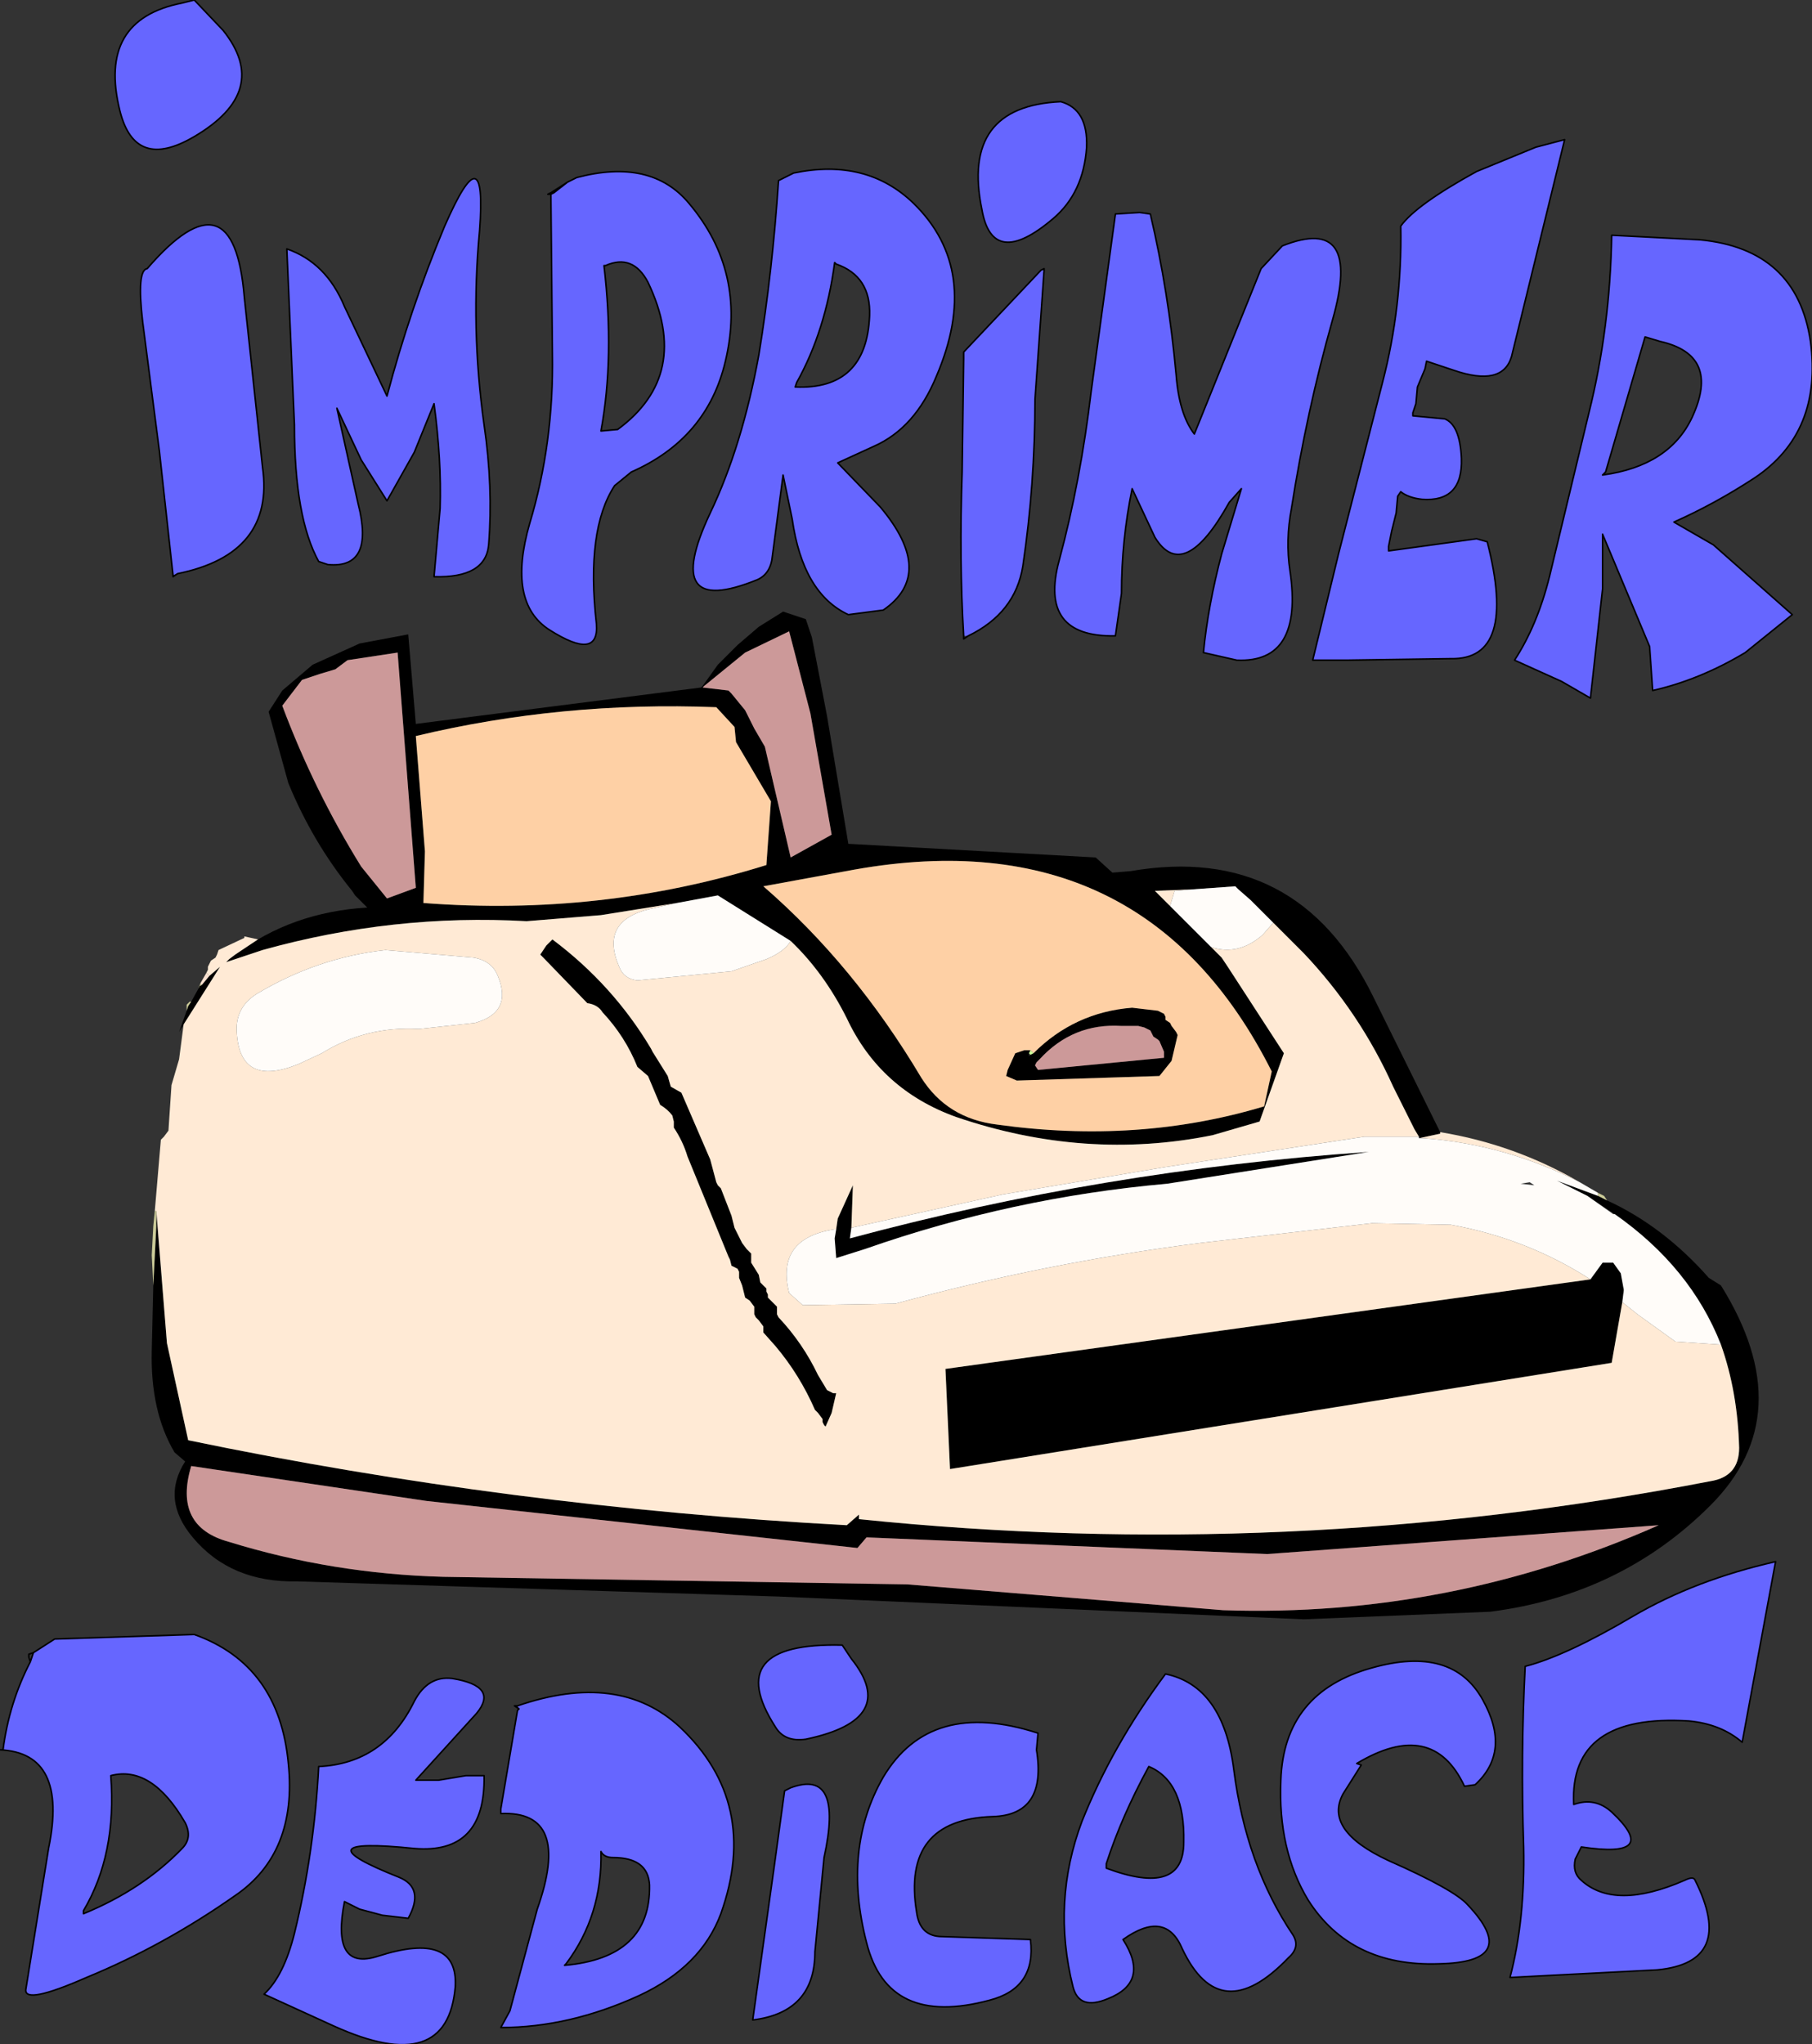 <?xml version="1.0" encoding="UTF-8" standalone="no"?>
<svg xmlns:xlink="http://www.w3.org/1999/xlink" height="67.35px" width="59.7px" xmlns="http://www.w3.org/2000/svg">
  <rect width="100%" height="100%" fill="#333333" stroke="none"/>
  <g transform="matrix(1.0, 0.0, 0.0, 1.0, 29.85, 33.65)">
    <path d="M16.3 -26.2 Q16.8 -26.9 18.8 -28.0 L20.75 -28.8 21.7 -29.05 19.95 -21.9 Q19.65 -20.9 18.05 -21.45 L17.15 -21.75 17.1 -21.5 16.85 -20.9 16.8 -20.35 16.7 -20.05 16.7 -19.95 17.75 -19.85 Q18.25 -19.65 18.3 -18.55 18.35 -17.1 17.0 -17.2 16.55 -17.25 16.3 -17.45 L16.2 -17.3 16.15 -16.75 16.0 -16.15 15.9 -15.65 15.9 -15.5 18.8 -15.9 19.15 -15.8 Q20.15 -11.9 17.95 -11.95 L14.5 -11.9 13.4 -11.9 14.25 -15.4 15.7 -21.05 Q16.35 -23.55 16.3 -26.2 M7.7 -26.65 L8.05 -26.6 Q8.65 -24.05 8.9 -21.3 9.0 -20.0 9.5 -19.35 L11.7 -24.8 12.4 -25.55 Q15.05 -26.6 14.05 -23.1 13.2 -20.1 12.7 -16.9 12.5 -15.85 12.65 -14.85 13.1 -11.8 10.9 -11.9 L9.8 -12.15 Q9.95 -13.7 10.4 -15.4 L11.05 -17.55 10.65 -17.1 Q9.15 -14.4 8.2 -15.95 L7.45 -17.55 Q7.1 -15.85 7.1 -14.1 L6.9 -12.7 Q4.35 -12.65 5.05 -15.2 5.75 -17.8 6.1 -20.75 L6.9 -26.6 7.7 -26.65 M5.1 -30.3 Q6.0 -30.05 5.95 -28.8 5.85 -27.3 4.85 -26.45 2.85 -24.75 2.5 -26.75 1.8 -30.15 5.1 -30.3 M-11.7 -27.25 L-11.6 -27.3 -11.15 -27.65 -10.85 -27.8 Q-8.4 -28.45 -7.15 -26.95 -5.25 -24.7 -5.95 -21.75 -6.55 -19.2 -9.05 -18.1 L-9.6 -17.65 Q-10.55 -16.2 -10.2 -13.1 -10.1 -11.85 -11.75 -12.9 -13.15 -13.8 -12.4 -16.4 -11.6 -19.05 -11.65 -22.0 L-11.7 -27.25 M-4.2 -27.7 L-3.7 -27.95 Q-1.3 -28.45 0.25 -26.95 2.5 -24.75 1.0 -21.25 0.3 -19.55 -1.05 -18.95 L-2.25 -18.4 -0.85 -16.95 Q1.0 -14.75 -0.75 -13.55 L-1.9 -13.4 Q-3.4 -14.1 -3.75 -16.55 L-4.05 -18.0 -4.4 -15.35 Q-4.45 -14.75 -4.9 -14.55 -8.1 -13.25 -6.45 -16.75 -5.4 -18.95 -4.85 -21.95 -4.4 -24.7 -4.2 -27.7 M-15.2 -26.2 Q-13.8 -29.4 -14.05 -26.05 -14.35 -22.85 -13.9 -19.65 -13.6 -17.6 -13.75 -15.7 -13.85 -14.6 -15.55 -14.65 L-15.35 -16.9 Q-15.3 -18.5 -15.55 -20.35 L-16.2 -18.75 -17.1 -17.15 -17.95 -18.5 -18.75 -20.2 -18.05 -17.05 Q-17.5 -14.9 -19.05 -15.05 L-19.35 -15.15 Q-20.15 -16.6 -20.15 -19.65 L-20.4 -25.45 Q-19.1 -25.0 -18.5 -23.55 L-17.1 -20.6 Q-16.35 -23.45 -15.2 -26.2 M-2.35 -25.0 Q-2.65 -22.75 -3.6 -21.05 L-3.65 -20.9 Q-1.3 -20.8 -1.2 -23.25 -1.15 -24.55 -2.3 -24.95 L-2.35 -25.0 M-9.5 -19.5 Q-7.05 -21.3 -8.5 -24.35 -9.0 -25.3 -9.9 -24.9 L-9.95 -24.9 Q-9.6 -21.9 -10.05 -19.45 L-9.5 -19.5 M4.45 -24.75 L4.55 -24.75 4.25 -20.5 Q4.25 -17.7 3.85 -15.0 3.6 -13.45 2.05 -12.7 L1.9 -12.7 Q1.75 -15.2 1.85 -18.1 L1.9 -21.85 1.9 -22.05 4.45 -24.75 M23.25 -25.9 L26.15 -25.75 Q29.35 -25.45 29.8 -22.4 30.2 -19.4 27.95 -17.9 26.65 -17.05 25.3 -16.45 L26.6 -15.7 29.2 -13.4 27.65 -12.15 Q26.15 -11.25 24.6 -10.9 L24.5 -12.35 22.95 -16.05 22.95 -14.25 22.55 -10.65 21.6 -11.2 20.05 -11.9 Q20.8 -13.05 21.2 -14.65 L22.5 -20.05 Q23.2 -22.85 23.25 -25.9 M24.35 -22.55 L23.05 -18.1 22.95 -18.0 Q25.15 -18.3 25.9 -19.9 26.85 -21.95 24.85 -22.4 L24.35 -22.55 M27.55 23.75 Q26.85 23.15 25.8 23.05 21.85 22.8 22.0 25.8 22.7 25.55 23.25 26.05 24.9 27.6 22.25 27.2 L22.05 27.6 Q21.95 28.05 22.25 28.3 23.35 29.3 25.65 28.3 25.95 28.15 26.0 28.3 27.35 31.0 24.75 31.25 L19.9 31.5 Q20.4 29.6 20.35 27.2 20.25 24.15 20.4 21.25 21.75 20.9 23.95 19.6 26.0 18.4 28.65 17.8 L27.55 23.75 M15.35 21.3 Q18.0 20.55 19.0 22.35 19.95 24.05 18.75 25.15 L18.4 25.2 Q17.35 22.95 14.85 24.45 L15.0 24.5 14.4 25.45 Q13.75 26.65 15.9 27.65 18.05 28.6 18.5 29.1 20.3 31.0 17.55 31.05 14.65 31.15 13.25 28.95 12.25 27.3 12.35 25.0 12.45 22.1 15.35 21.3 M4.35 23.45 L4.3 24.0 Q4.65 26.15 2.85 26.2 -0.15 26.3 0.35 29.35 0.45 30.1 1.1 30.15 L4.1 30.25 Q4.3 31.85 2.75 32.25 -0.6 33.15 -1.3 30.35 -2.1 27.25 -0.75 24.9 0.8 22.3 4.35 23.45 M-14.95 21.65 Q-13.4 21.9 -14.15 22.8 L-16.15 25.0 -15.4 25.0 -14.5 24.85 -13.9 24.85 Q-13.85 27.45 -16.2 27.25 -20.1 26.85 -16.7 28.2 -15.85 28.55 -16.4 29.55 L-17.25 29.45 -18.0 29.25 -18.5 29.0 Q-18.95 31.3 -17.4 30.8 -14.75 29.95 -14.85 31.8 -15.1 34.8 -18.85 33.1 L-21.15 32.05 Q-20.5 31.45 -20.15 30.05 -19.5 27.4 -19.35 24.55 -17.2 24.45 -16.2 22.4 -15.75 21.55 -14.95 21.65 M-12.75 22.65 L-12.8 22.55 Q-9.45 21.4 -7.45 23.25 -4.8 25.75 -6.1 29.4 -6.75 31.15 -8.8 32.1 -11.1 33.15 -13.35 33.15 L-13.05 32.6 -12.15 29.25 Q-11.0 26.0 -13.35 26.1 L-13.35 25.95 -12.8 22.7 -12.75 22.65 M-1.8 21.0 Q-0.2 23.0 -3.3 23.65 -4.0 23.75 -4.3 23.25 -6.1 20.45 -2.1 20.55 L-1.8 21.0 M-4.0 25.35 L-3.8 25.25 Q-2.05 24.6 -2.7 27.55 L-3.0 30.65 Q-3.0 32.65 -5.05 32.9 L-4.35 27.9 -4.0 25.35 M-9.65 27.55 Q-9.95 27.55 -10.05 27.35 -10.0 29.45 -11.2 31.05 L-11.25 31.1 Q-8.4 30.85 -8.45 28.45 -8.5 27.55 -9.65 27.55 M12.75 30.1 Q13.0 30.5 12.6 30.85 10.35 33.2 9.1 30.55 8.55 29.25 7.15 30.25 8.05 31.65 6.65 32.2 5.7 32.6 5.5 31.8 4.8 29.0 5.8 26.35 6.8 23.85 8.55 21.5 10.45 21.9 10.8 24.65 11.2 27.8 12.75 30.1 M8.0 24.55 Q7.1 26.2 6.6 27.75 L6.6 27.9 Q9.15 28.85 9.15 27.05 9.2 25.05 8.0 24.55 M-23.85 -33.55 L-23.45 -33.65 -22.5 -32.65 Q-20.9 -30.65 -23.45 -29.15 -25.4 -28.0 -25.9 -30.0 -26.65 -33.0 -23.85 -33.55 M-24.15 -14.7 L-24.6 -18.8 -25.15 -23.05 Q-25.35 -24.75 -25.0 -24.8 -22.15 -28.1 -21.8 -23.85 L-21.2 -18.25 Q-20.8 -15.4 -24.0 -14.75 L-24.15 -14.7 M-28.85 21.1 L-28.75 20.8 -28.05 20.35 -23.45 20.2 Q-20.65 21.2 -20.35 24.45 -20.05 27.4 -22.1 28.8 -24.45 30.45 -27.0 31.5 -29.05 32.4 -29.0 31.9 L-28.25 27.25 Q-27.6 24.1 -29.85 24.0 L-29.75 24.0 Q-29.55 22.45 -28.85 21.1 M-27.1 29.3 L-27.1 29.4 Q-25.15 28.6 -23.85 27.25 -23.5 26.9 -23.75 26.4 -24.85 24.5 -26.2 24.85 -26.0 27.45 -27.1 29.3" fill="#6666ff" fill-rule="evenodd" stroke="none"/>
    <path d="M-22.1 -2.2 Q-20.25 -3.6 -17.75 -3.75 L-18.0 -4.0 -18.15 -4.15 -18.25 -4.3 Q-19.55 -5.9 -20.35 -7.85 L-21.0 -10.2 -20.55 -10.9 -19.55 -11.75 -18.0 -12.45 -16.4 -12.75 -16.15 -9.8 -11.45 -10.4 -6.75 -11.0 -6.7 -11.05 -6.2 -11.75 -5.55 -12.4 -4.85 -13.0 -4.05 -13.5 -3.3 -13.25 -3.1 -12.65 -2.6 -10.05 -1.9 -5.85 6.25 -5.4 6.8 -4.9 7.4 -4.95 Q12.9 -5.9 15.4 -0.8 L17.6 3.65 17.6 3.7 16.9 3.85 16.9 3.8 16.75 3.55 16.05 2.15 Q14.95 -0.3 13.1 -2.25 L11.7 -3.65 11.35 -4.0 10.95 -4.35 10.85 -4.45 9.45 -4.35 8.2 -4.3 8.7 -3.8 9.75 -2.75 10.05 -2.45 10.4 -2.1 10.6 -1.8 12.45 1.05 11.65 3.3 10.1 3.75 Q5.9 4.6 1.65 3.15 -0.85 2.25 -1.95 -0.1 -2.7 -1.6 -3.8 -2.65 L-6.2 -4.15 -7.55 -3.9 -10.05 -3.5 -12.5 -3.3 Q-16.9 -3.55 -21.2 -2.35 L-22.4 -1.95 -22.3 -2.05 -22.1 -2.2 M23.1 5.9 Q24.95 6.75 26.45 8.45 L26.85 8.7 Q29.5 12.95 26.5 15.95 23.55 18.9 19.25 19.45 L13.1 19.7 -4.2 18.95 -20.05 18.45 Q-22.25 18.5 -23.5 17.0 -24.55 15.75 -23.75 14.5 L-24.1 14.2 Q-24.9 12.85 -24.85 10.85 L-24.8 8.7 -24.7 6.75 -24.7 6.25 -24.35 10.6 -23.65 13.8 Q-13.05 16.0 -1.95 16.6 L-1.55 16.25 -1.55 16.4 Q12.55 17.85 26.5 15.15 27.45 15.0 27.45 14.05 27.4 12.2 26.85 10.65 25.85 8.1 23.35 6.35 L22.45 5.75 21.45 5.25 22.8 5.75 23.0 5.85 23.1 5.9 M-23.8 0.1 L-23.95 0.35 -23.7 -0.35 -23.65 -0.5 -23.55 -0.65 -23.3 -1.1 -23.3 -1.15 -23.2 -1.2 -22.95 -1.5 -22.6 -1.8 -23.8 0.1 M-18.4 -11.9 L-18.8 -11.6 -19.3 -11.45 -19.9 -11.25 -20.55 -10.4 Q-19.5 -7.6 -17.95 -5.1 L-17.1 -4.05 -16.15 -4.4 -16.75 -12.15 -18.4 -11.9 M-15.9 -3.9 Q-10.05 -3.45 -4.6 -5.15 L-4.45 -7.25 -5.6 -9.2 -5.65 -9.7 -6.25 -10.35 Q-11.35 -10.55 -16.15 -9.4 L-15.85 -5.6 -15.9 -3.9 M-12.05 -2.2 L-11.85 -2.5 -11.65 -2.7 Q-9.65 -1.2 -8.4 0.9 L-8.35 1.0 -7.85 1.8 -7.75 2.15 -7.4 2.35 -6.45 4.55 -6.25 5.3 -6.2 5.4 -6.1 5.5 -5.75 6.4 -5.65 6.8 -5.5 7.1 -5.4 7.3 -5.25 7.5 -5.1 7.65 -5.1 7.75 -5.1 7.85 -5.1 7.95 -4.85 8.35 -4.8 8.6 -4.7 8.7 -4.6 8.8 -4.6 8.9 -4.55 9.0 -4.55 9.1 -4.35 9.3 -4.25 9.4 -4.25 9.55 -4.25 9.65 -4.2 9.75 Q-3.4 10.6 -2.9 11.65 L-2.6 12.15 -2.4 12.25 -2.3 12.25 -2.45 12.9 -2.65 13.35 -2.7 13.3 -2.75 13.2 -2.75 13.1 -2.9 12.9 -3.0 12.8 Q-3.5 11.65 -4.3 10.7 L-4.7 10.25 -4.7 10.15 -4.7 10.05 -4.85 9.85 -4.95 9.75 -5.0 9.65 -5.0 9.55 -5.0 9.4 -5.15 9.2 -5.3 9.1 -5.4 8.7 -5.5 8.45 -5.5 8.35 -5.5 8.25 -5.55 8.15 -5.75 8.05 -5.8 7.85 -5.85 7.75 -7.2 4.45 Q-7.35 3.95 -7.65 3.5 L-7.65 3.3 -7.7 3.1 Q-7.85 2.9 -8.1 2.75 L-8.5 1.8 -8.85 1.5 Q-9.25 0.5 -10.0 -0.3 -10.15 -0.55 -10.5 -0.6 L-11.95 -2.1 -12.05 -2.2 M-4.65 -9.05 L-3.8 -5.4 -2.45 -6.15 -3.15 -10.15 -3.85 -12.85 -5.3 -12.15 -6.65 -11.05 -6.7 -11.0 -5.85 -10.9 -5.75 -10.8 -5.3 -10.25 -5.0 -9.65 -4.65 -9.05 M-4.7 -4.45 Q-1.7 -1.85 0.5 1.85 1.35 3.2 3.0 3.4 7.65 4.05 11.8 2.8 L12.05 1.65 Q7.85 -6.7 -1.7 -5.0 L-4.7 -4.45 M4.2 1.05 Q5.55 -0.3 7.45 -0.45 L8.3 -0.35 8.5 -0.25 8.55 -0.15 8.55 -0.05 8.7 0.05 8.75 0.15 8.9 0.35 8.95 0.45 8.75 1.3 8.35 1.8 3.65 1.95 3.3 1.8 3.35 1.6 3.6 1.05 3.9 0.95 4.1 0.95 4.05 1.05 4.05 1.15 4.1 1.1 4.2 1.05 M22.55 8.5 L22.95 7.95 23.3 7.95 23.55 8.3 23.65 8.85 23.6 9.25 23.25 11.25 1.45 14.75 1.3 11.45 22.55 8.5 M-1.8 6.8 L-1.85 7.15 Q6.5 4.9 15.25 4.3 L8.6 5.35 Q3.5 5.8 -1.35 7.5 L-2.3 7.8 -2.35 7.15 -2.3 6.85 -2.25 6.5 -1.75 5.4 -1.8 6.8 M8.1 0.4 L8.05 0.3 7.85 0.2 7.65 0.15 7.1 0.15 Q5.5 0.05 4.4 1.25 L4.3 1.35 4.25 1.45 4.35 1.6 8.5 1.2 8.5 1.1 8.5 1.0 8.35 0.65 8.3 0.6 8.15 0.5 8.1 0.4 M10.45 19.4 Q17.9 19.65 24.8 16.6 L11.9 17.55 -1.3 17.0 -1.6 17.35 -15.8 15.8 -23.55 14.65 Q-24.15 16.65 -22.3 17.15 -18.9 18.2 -15.25 18.3 L0.05 18.55 10.45 19.4" fill="#000000" fill-rule="evenodd" stroke="none"/>
    <path d="M-18.4 -11.9 L-16.75 -12.15 -16.15 -4.4 -17.1 -4.05 -17.95 -5.1 Q-19.5 -7.6 -20.55 -10.4 L-19.9 -11.25 -19.3 -11.45 -18.8 -11.6 -18.4 -11.9 M-4.65 -9.05 L-5.0 -9.65 -5.3 -10.25 -5.75 -10.8 -5.85 -10.9 -6.7 -11.0 -6.65 -11.05 -5.3 -12.15 -3.85 -12.85 -3.15 -10.15 -2.45 -6.15 -3.8 -5.4 -4.65 -9.05 M8.1 0.4 L8.15 0.5 8.3 0.6 8.35 0.65 8.5 1.0 8.5 1.1 8.5 1.2 4.35 1.6 4.25 1.45 4.3 1.35 4.4 1.25 Q5.5 0.05 7.1 0.15 L7.65 0.15 7.85 0.2 8.05 0.3 8.1 0.4 M10.45 19.4 L0.05 18.55 -15.25 18.3 Q-18.9 18.2 -22.3 17.15 -24.15 16.65 -23.55 14.65 L-15.8 15.8 -1.6 17.35 -1.3 17.0 11.9 17.55 24.8 16.6 Q17.9 19.65 10.45 19.4" fill="#cc9999" fill-rule="evenodd" stroke="none"/>
    <path d="M-15.9 -3.9 L-15.85 -5.6 -16.15 -9.4 Q-11.35 -10.55 -6.25 -10.35 L-5.65 -9.7 -5.6 -9.2 -4.45 -7.25 -4.6 -5.15 Q-10.05 -3.45 -15.9 -3.9 M-4.7 -4.45 L-1.7 -5.0 Q7.85 -6.7 12.05 1.65 L11.8 2.8 Q7.65 4.05 3.0 3.4 1.35 3.2 0.5 1.85 -1.7 -1.85 -4.7 -4.45 M4.1 0.95 L3.9 0.95 3.6 1.05 3.35 1.6 3.3 1.8 3.65 1.95 8.35 1.8 8.75 1.3 8.95 0.45 8.9 0.35 8.75 0.15 8.7 0.05 8.55 -0.05 8.55 -0.15 8.5 -0.25 8.3 -0.35 7.45 -0.45 Q5.55 -0.3 4.2 1.05 L4.1 0.95" fill="#fed0a5" fill-rule="evenodd" stroke="none"/>
    <path d="M17.6 3.65 Q20.05 4.05 22.2 5.3 19.75 4.05 17.05 3.85 L16.9 3.85 17.6 3.7 17.6 3.65 M-24.75 6.25 L-24.55 3.9 -24.45 3.8 -24.3 3.6 -24.2 2.1 -23.95 1.25 -23.8 0.1 -22.6 -1.8 -22.95 -1.5 -23.05 -1.6 -23.0 -1.7 -23.0 -1.8 -22.95 -1.9 -22.9 -2.0 -22.75 -2.1 -22.7 -2.2 -22.65 -2.35 -21.8 -2.75 -21.8 -2.8 -21.35 -2.7 -22.1 -2.2 -22.3 -2.05 -22.4 -1.95 -21.2 -2.35 Q-16.9 -3.55 -12.5 -3.3 L-10.05 -3.5 -7.55 -3.9 -8.45 -3.7 Q-10.1 -3.3 -9.45 -1.8 -9.3 -1.4 -8.85 -1.35 L-5.75 -1.65 -4.6 -2.05 Q-4.0 -2.3 -3.8 -2.65 -2.7 -1.6 -1.95 -0.1 -0.85 2.25 1.65 3.15 5.9 4.6 10.1 3.75 L11.65 3.3 12.45 1.05 10.6 -1.8 10.4 -2.1 10.05 -2.45 Q10.95 -2.15 11.75 -2.85 L12.1 -3.25 11.7 -3.65 13.1 -2.25 Q14.95 -0.3 16.05 2.15 L16.75 3.55 16.9 3.8 15.1 3.8 8.55 4.8 3.2 5.7 -1.8 6.8 -1.75 5.4 -2.25 6.5 -2.3 6.85 -2.35 6.85 Q-4.3 7.15 -3.85 8.95 L-3.4 9.35 -0.35 9.3 Q4.6 7.95 9.7 7.3 L15.35 6.65 17.95 6.7 Q20.45 7.15 22.55 8.5 L1.3 11.45 1.45 14.75 23.25 11.25 23.6 9.25 24.1 9.65 25.35 10.55 26.85 10.65 Q27.4 12.2 27.45 14.05 27.45 15.0 26.5 15.15 12.55 17.85 -1.55 16.4 L-1.55 16.25 -1.95 16.6 Q-13.05 16.0 -23.65 13.8 L-24.35 10.6 -24.7 6.25 -24.75 6.25 M8.7 -3.8 L8.2 -4.3 9.45 -4.35 8.85 -4.3 8.7 -3.8 M-12.05 -2.2 L-11.95 -2.1 -10.5 -0.6 Q-10.15 -0.55 -10.0 -0.3 -9.25 0.5 -8.85 1.5 L-8.5 1.8 -8.1 2.75 Q-7.85 2.9 -7.7 3.1 L-7.65 3.3 -7.65 3.5 Q-7.35 3.95 -7.2 4.45 L-5.85 7.75 -5.8 7.85 -5.75 8.05 -5.55 8.15 -5.5 8.25 -5.5 8.35 -5.5 8.45 -5.4 8.7 -5.3 9.1 -5.15 9.2 -5.0 9.4 -5.0 9.55 -5.0 9.65 -4.95 9.75 -4.85 9.85 -4.7 10.05 -4.7 10.15 -4.7 10.25 -4.3 10.7 Q-3.5 11.65 -3.0 12.8 L-2.9 12.9 -2.75 13.1 -2.75 13.2 -2.7 13.3 -2.65 13.35 -2.45 12.9 -2.3 12.25 -2.4 12.25 -2.6 12.15 -2.9 11.65 Q-3.4 10.6 -4.2 9.75 L-4.25 9.65 -4.25 9.55 -4.25 9.4 -4.35 9.3 -4.55 9.1 -4.55 9.0 -4.6 8.9 -4.6 8.8 -4.7 8.7 -4.8 8.6 -4.85 8.35 -5.1 7.95 -5.1 7.85 -5.1 7.75 -5.1 7.65 -5.25 7.5 -5.4 7.3 -5.5 7.1 -5.65 6.8 -5.75 6.4 -6.1 5.5 -6.2 5.4 -6.25 5.3 -6.45 4.55 -7.4 2.35 -7.75 2.15 -7.85 1.8 -8.35 1.0 -8.4 0.9 Q-9.65 -1.2 -11.65 -2.7 L-11.85 -2.5 -12.05 -2.2 M-13.45 -1.5 Q-13.65 -2.0 -14.25 -2.1 L-17.15 -2.35 Q-19.4 -2.1 -21.4 -0.9 -22.1 -0.45 -22.05 0.35 -21.95 2.2 -20.0 1.4 L-19.25 1.05 Q-17.8 0.15 -16.05 0.25 L-14.2 0.05 Q-12.95 -0.3 -13.45 -1.5" fill="#ffead5" fill-rule="evenodd" stroke="none"/>
    <path d="M22.2 5.3 L22.8 5.65 22.8 5.75 21.45 5.25 22.45 5.75 23.3 6.35 23.35 6.35 Q25.85 8.1 26.85 10.65 L25.35 10.55 24.1 9.65 23.6 9.25 23.65 8.85 23.55 8.3 23.3 7.95 22.95 7.95 22.55 8.5 Q20.45 7.15 17.95 6.7 L15.35 6.65 9.7 7.3 Q4.6 7.95 -0.35 9.3 L-3.4 9.35 -3.85 8.95 Q-4.3 7.15 -2.35 6.85 L-2.3 6.85 -2.35 7.15 -2.3 7.8 -1.35 7.5 Q3.5 5.8 8.6 5.35 L15.25 4.3 Q6.5 4.9 -1.85 7.15 L-1.8 6.8 3.2 5.7 8.55 4.8 15.1 3.8 16.9 3.8 16.9 3.85 17.05 3.85 Q19.75 4.05 22.2 5.3 M-7.55 -3.9 L-6.2 -4.15 -3.8 -2.65 Q-4.0 -2.3 -4.6 -2.05 L-5.75 -1.65 -8.85 -1.35 Q-9.3 -1.4 -9.45 -1.8 -10.1 -3.3 -8.45 -3.7 L-7.55 -3.9 M10.05 -2.45 L9.75 -2.75 8.7 -3.8 8.85 -4.3 9.45 -4.35 10.85 -4.45 10.95 -4.35 11.35 -4.0 11.7 -3.65 12.1 -3.25 11.75 -2.85 Q10.95 -2.15 10.05 -2.45 M-13.45 -1.5 Q-12.95 -0.3 -14.2 0.05 L-16.05 0.25 Q-17.8 0.15 -19.25 1.05 L-20.0 1.4 Q-21.95 2.2 -22.05 0.35 -22.1 -0.45 -21.4 -0.9 -19.4 -2.1 -17.15 -2.35 L-14.25 -2.1 Q-13.65 -2.0 -13.45 -1.5 M20.25 5.35 L20.7 5.4 20.55 5.3 20.25 5.35" fill="#fffcf9" fill-rule="evenodd" stroke="none"/>
    <path d="M22.8 5.65 L23.0 5.75 23.1 5.9 23.0 5.85 22.8 5.75 22.8 5.65 M-24.8 8.7 L-24.85 7.7 -24.8 6.75 -24.75 6.25 -24.7 6.25 -24.7 6.75 -24.8 8.7 M-23.7 -0.35 L-23.7 -0.55 -23.6 -0.65 -23.55 -0.65 -23.65 -0.5 -23.7 -0.35 M-23.3 -1.1 L-23.25 -1.25 -23.2 -1.2 -23.3 -1.15 -23.3 -1.1" fill="#cccc99" fill-rule="evenodd" stroke="none"/>
    <path d="M4.1 0.95 L4.2 1.05 4.1 1.1 4.05 1.05 4.1 0.95" fill="#ccff99" fill-rule="evenodd" stroke="none"/>
    <path d="M-23.25 -1.25 L-23.05 -1.6 -22.95 -1.5 -23.2 -1.2 -23.25 -1.25" fill="#f9e1d0" fill-rule="evenodd" stroke="none"/>
    <path d="M5.1 -30.3 Q1.8 -30.15 2.5 -26.75 2.85 -24.75 4.85 -26.45 5.85 -27.3 5.95 -28.8 6.0 -30.05 5.1 -30.3 M7.7 -26.65 L6.9 -26.6 6.1 -20.75 Q5.75 -17.8 5.05 -15.2 4.35 -12.65 6.9 -12.7 L7.1 -14.1 Q7.1 -15.85 7.45 -17.55 L8.2 -15.95 Q9.15 -14.4 10.65 -17.1 L11.05 -17.55 10.4 -15.4 Q9.95 -13.7 9.8 -12.15 L10.9 -11.9 Q13.1 -11.8 12.65 -14.85 12.5 -15.85 12.7 -16.9 13.2 -20.1 14.05 -23.1 15.05 -26.6 12.4 -25.55 L11.7 -24.8 9.5 -19.35 Q9.0 -20.0 8.9 -21.3 8.65 -24.05 8.05 -26.6 L7.7 -26.65 M16.3 -26.2 Q16.35 -23.55 15.7 -21.05 L14.25 -15.4 13.4 -11.9 14.5 -11.9 17.95 -11.95 Q20.15 -11.9 19.15 -15.8 L18.8 -15.9 15.9 -15.5 15.9 -15.65 16.0 -16.15 16.15 -16.75 16.2 -17.3 16.3 -17.45 Q16.55 -17.25 17.0 -17.2 18.35 -17.1 18.3 -18.55 18.25 -19.65 17.75 -19.85 L16.7 -19.95 16.7 -20.05 16.8 -20.35 16.85 -20.9 17.1 -21.5 17.15 -21.75 18.05 -21.45 Q19.65 -20.9 19.95 -21.9 L21.7 -29.05 20.75 -28.8 18.8 -28.0 Q16.8 -26.9 16.3 -26.2 M-11.15 -27.65 L-11.7 -27.3 -11.7 -27.25 -11.6 -27.3 -11.15 -27.65 -10.85 -27.8 Q-8.4 -28.45 -7.15 -26.95 -5.25 -24.7 -5.95 -21.75 -6.55 -19.2 -9.05 -18.1 L-9.6 -17.65 Q-10.55 -16.2 -10.2 -13.1 -10.1 -11.85 -11.75 -12.9 -13.15 -13.8 -12.4 -16.4 -11.6 -19.05 -11.65 -22.0 L-11.7 -27.25 -11.8 -27.25 -11.7 -27.3 M-15.2 -26.2 Q-16.35 -23.45 -17.1 -20.6 L-18.5 -23.55 Q-19.1 -25.0 -20.4 -25.45 L-20.15 -19.65 Q-20.15 -16.6 -19.35 -15.15 L-19.05 -15.05 Q-17.5 -14.9 -18.05 -17.05 L-18.75 -20.2 -17.95 -18.5 -17.1 -17.15 -16.2 -18.75 -15.55 -20.35 Q-15.3 -18.5 -15.35 -16.9 L-15.55 -14.65 Q-13.85 -14.6 -13.75 -15.7 -13.6 -17.6 -13.9 -19.65 -14.35 -22.85 -14.05 -26.05 -13.8 -29.4 -15.2 -26.2 M-4.2 -27.7 Q-4.4 -24.7 -4.85 -21.95 -5.4 -18.95 -6.45 -16.75 -8.1 -13.25 -4.9 -14.55 -4.45 -14.75 -4.4 -15.35 L-4.05 -18.0 -3.75 -16.55 Q-3.4 -14.1 -1.9 -13.4 L-0.75 -13.55 Q1.0 -14.75 -0.85 -16.95 L-2.25 -18.4 -1.05 -18.95 Q0.3 -19.55 1.0 -21.25 2.5 -24.75 0.25 -26.95 -1.3 -28.45 -3.7 -27.95 L-4.2 -27.7 M-2.35 -25.0 Q-2.65 -22.75 -3.6 -21.05 L-3.65 -20.9 Q-1.3 -20.8 -1.2 -23.25 -1.15 -24.55 -2.3 -24.95 L-2.35 -25.0 M-9.5 -19.5 Q-7.05 -21.3 -8.5 -24.35 -9.0 -25.3 -9.9 -24.9 L-9.95 -24.9 Q-9.6 -21.9 -10.05 -19.45 L-9.5 -19.5 M4.55 -24.75 L4.55 -24.8 4.45 -24.75 1.9 -22.05 1.9 -21.85 1.85 -18.1 Q1.75 -15.2 1.9 -12.7 L1.9 -12.6 2.05 -12.7 Q3.6 -13.45 3.85 -15.0 4.25 -17.7 4.25 -20.5 L4.55 -24.75 M23.25 -25.9 Q23.2 -22.85 22.5 -20.05 L21.2 -14.65 Q20.8 -13.05 20.05 -11.9 L21.6 -11.2 22.55 -10.65 22.95 -14.25 22.95 -16.05 24.5 -12.35 24.6 -10.9 Q26.15 -11.25 27.65 -12.15 L29.2 -13.4 26.6 -15.7 25.3 -16.45 Q26.65 -17.05 27.95 -17.9 30.2 -19.4 29.8 -22.4 29.35 -25.45 26.15 -25.75 L23.25 -25.9 M24.35 -22.55 L23.05 -18.1 22.95 -18.0 Q25.15 -18.3 25.9 -19.9 26.85 -21.95 24.85 -22.4 L24.35 -22.55 M27.55 23.75 L28.65 17.8 Q26.0 18.4 23.95 19.6 21.75 20.9 20.4 21.25 20.25 24.15 20.35 27.2 20.4 29.6 19.9 31.5 L24.75 31.25 Q27.35 31.0 26.0 28.3 25.95 28.15 25.65 28.3 23.35 29.3 22.25 28.3 21.95 28.05 22.05 27.6 L22.25 27.2 Q24.9 27.6 23.25 26.05 22.7 25.55 22.0 25.8 21.85 22.8 25.8 23.05 26.85 23.15 27.55 23.75 M4.35 23.45 Q0.8 22.3 -0.75 24.9 -2.1 27.25 -1.3 30.35 -0.6 33.15 2.75 32.25 4.3 31.85 4.1 30.25 L1.1 30.15 Q0.45 30.1 0.35 29.35 -0.15 26.3 2.85 26.2 4.65 26.15 4.3 24.0 L4.35 23.45 M15.35 21.3 Q12.45 22.1 12.35 25.0 12.25 27.3 13.25 28.95 14.65 31.15 17.55 31.05 20.3 31.0 18.5 29.1 18.05 28.6 15.9 27.65 13.75 26.65 14.4 25.45 L15.0 24.5 14.85 24.45 Q17.35 22.95 18.4 25.2 L18.75 25.15 Q19.95 24.05 19.0 22.35 18.0 20.55 15.35 21.3 M-14.95 21.65 Q-15.75 21.55 -16.2 22.4 -17.2 24.45 -19.35 24.55 -19.5 27.4 -20.15 30.05 -20.5 31.45 -21.15 32.05 L-18.85 33.1 Q-15.1 34.8 -14.85 31.8 -14.75 29.95 -17.4 30.8 -18.95 31.3 -18.5 29.0 L-18.0 29.25 -17.25 29.45 -16.4 29.55 Q-15.85 28.55 -16.7 28.2 -20.1 26.85 -16.2 27.25 -13.85 27.45 -13.9 24.85 L-14.5 24.85 -15.4 25.0 -16.15 25.0 -14.15 22.8 Q-13.4 21.9 -14.95 21.65 M-12.8 22.55 L-12.9 22.55 -12.75 22.65 -12.8 22.7 -13.35 25.95 -13.35 26.1 Q-11.0 26.0 -12.15 29.25 L-13.05 32.6 -13.35 33.15 Q-11.1 33.15 -8.8 32.1 -6.75 31.15 -6.1 29.4 -4.8 25.75 -7.45 23.25 -9.45 21.4 -12.8 22.55 M-1.8 21.0 L-2.1 20.55 Q-6.1 20.45 -4.3 23.25 -4.0 23.75 -3.3 23.65 -0.2 23.0 -1.8 21.0 M-4.0 25.35 L-3.8 25.25 Q-2.05 24.6 -2.7 27.55 L-3.0 30.65 Q-3.0 32.65 -5.05 32.9 L-4.35 27.9 -4.0 25.35 M-9.65 27.55 Q-9.95 27.55 -10.05 27.35 -10.0 29.45 -11.2 31.05 L-11.25 31.1 Q-8.4 30.85 -8.45 28.45 -8.5 27.55 -9.65 27.55 M12.75 30.1 Q11.2 27.8 10.8 24.65 10.45 21.9 8.55 21.5 6.8 23.85 5.8 26.35 4.8 29.0 5.5 31.8 5.7 32.6 6.65 32.2 8.05 31.65 7.15 30.25 8.55 29.25 9.1 30.55 10.35 33.2 12.6 30.85 13.0 30.5 12.75 30.1 M8.0 24.55 Q7.1 26.2 6.6 27.75 L6.6 27.9 Q9.15 28.85 9.15 27.05 9.2 25.05 8.0 24.55 M-23.85 -33.55 Q-26.65 -33.0 -25.9 -30.0 -25.4 -28.0 -23.45 -29.15 -20.9 -30.65 -22.5 -32.65 L-23.45 -33.65 -23.85 -33.55 M-24.0 -14.75 L-24.15 -14.65 -24.15 -14.7 -24.6 -18.8 -25.15 -23.05 Q-25.35 -24.75 -25.0 -24.8 -22.15 -28.1 -21.8 -23.85 L-21.2 -18.25 Q-20.8 -15.4 -24.0 -14.75 M-28.75 20.8 L-28.9 20.85 -28.9 20.95 -28.85 21.1 -28.75 20.8 -28.05 20.35 -23.45 20.2 Q-20.65 21.2 -20.35 24.45 -20.05 27.4 -22.1 28.8 -24.45 30.45 -27.0 31.5 -29.05 32.4 -29.0 31.9 L-28.25 27.25 Q-27.6 24.1 -29.85 24.0 L-29.75 24.0 Q-29.55 22.45 -28.85 21.1 M-27.1 29.3 L-27.1 29.4 Q-25.15 28.6 -23.85 27.25 -23.5 26.9 -23.75 26.4 -24.85 24.5 -26.2 24.85 -26.0 27.45 -27.1 29.3" fill="none" stroke="#000000" stroke-linecap="round" stroke-linejoin="round" stroke-width="0.05"/>
  </g>
</svg>
